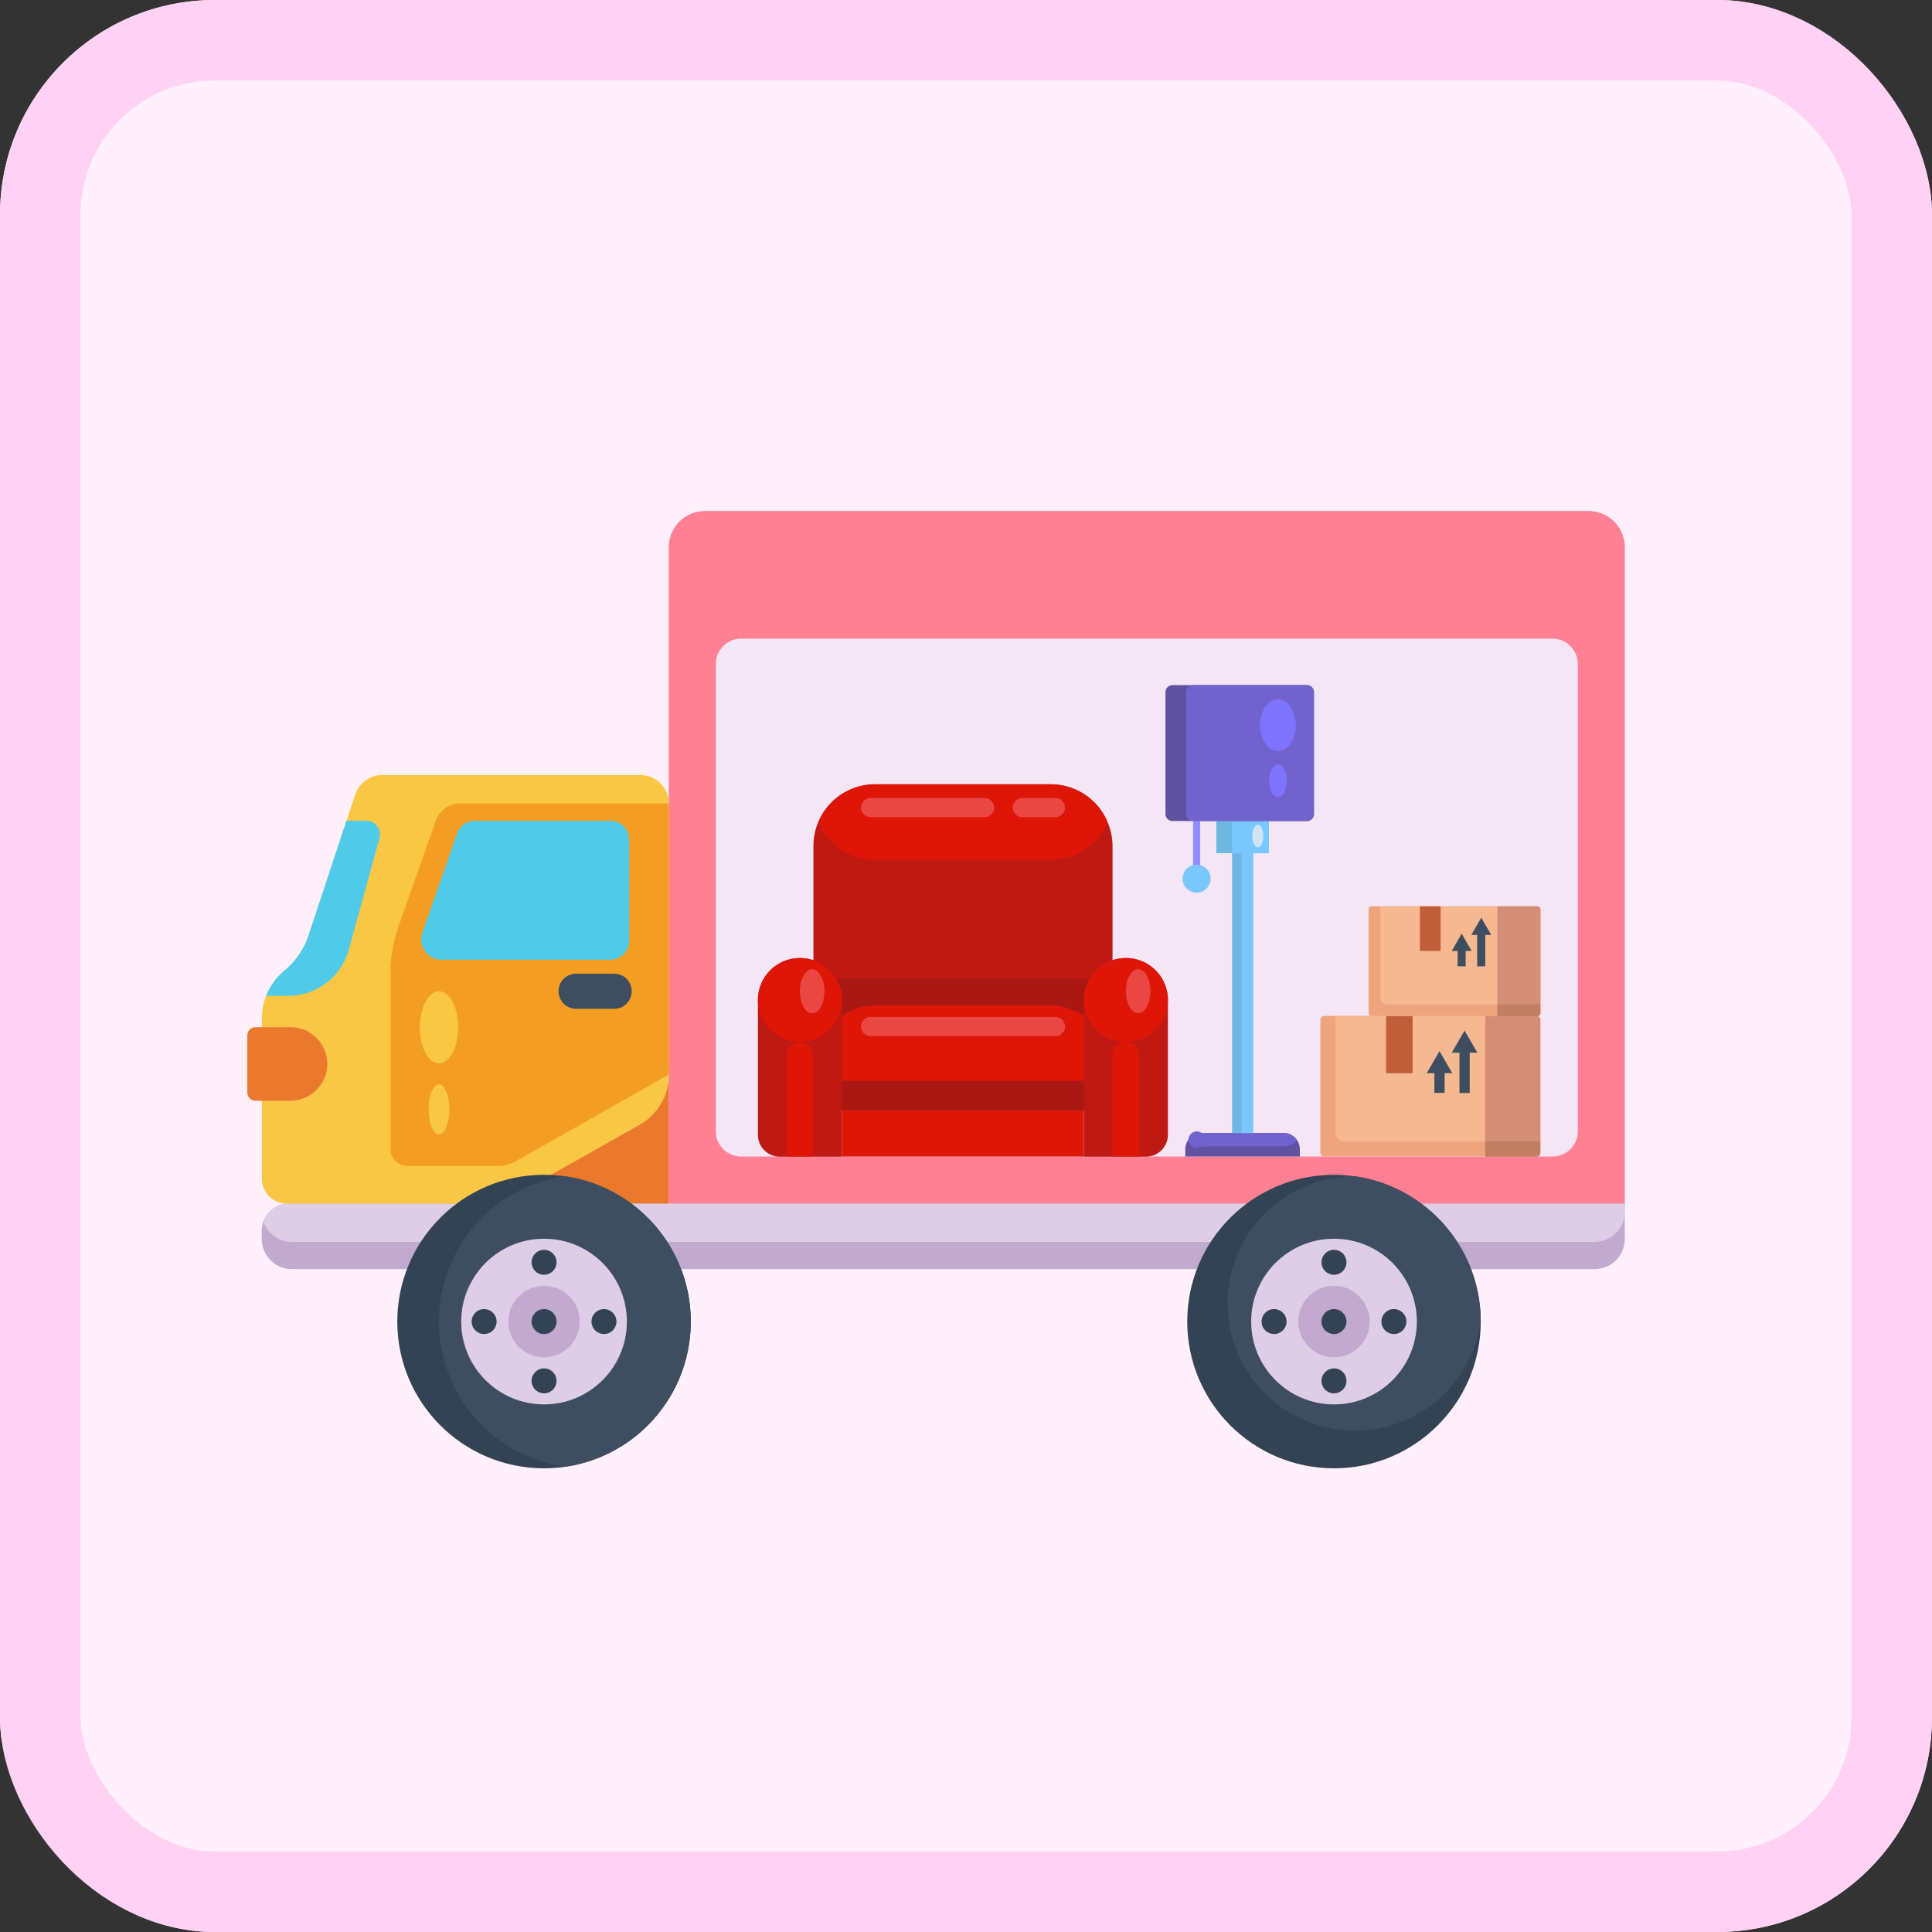 <svg xmlns="http://www.w3.org/2000/svg" width="72" height="72" viewBox="0 0 72 72">
    <rect x="0" y="0" width="72" height="72" fill="#333333" stroke="none"/>
    <g data-name="Group 12524">
        <g data-name="Rectangle 6151" style="fill:#fff0fb;stroke:#ffd1f3;stroke-width:3px">
            <rect width="72" height="72" rx="8" style="stroke:none"/>
            <rect x="1.5" y="1.5" width="69" height="69" rx="6.5" style="fill:none"/>
        </g>
        <g data-name="Group 12442">
            <g data-name="Group 12417">
                <g data-name="Group 12416">
                    <path data-name="Path 18187" d="M98.659 307.515v1.324a1.12 1.12 0 0 1-1.12 1.12H48.983a1.12 1.12 0 0 1-1.12-1.12v-.312a.939.939 0 0 1 .062-.342 1.006 1.006 0 0 1 .946-.669z" transform="translate(-38.108 -262.664)" style="fill:#c2aacf"/>
                    <path data-name="Path 18188" d="M99.082 307.515v.307a1.122 1.122 0 0 1-1.12 1.123H49.407a1.118 1.118 0 0 1-1.058-.761 1.006 1.006 0 0 1 .946-.669z" transform="translate(-38.531 -262.664)" style="fill:#decee5"/>
                </g>
                <path data-name="Path 18189" d="M201.149 105.063h-32.927a1.35 1.35 0 0 0-1.35 1.35v24.457H202.5v-24.457a1.35 1.35 0 0 0-1.351-1.35z" transform="translate(-141.948 -86.018)" style="fill:#ff8093"/>
                <path data-name="Path 18192" d="M211.787 161.656h-30.233a.945.945 0 0 1-.945-.945V143.3a.945.945 0 0 1 .945-.945h30.234a.945.945 0 0 1 .945.945v17.412a.945.945 0 0 1-.946.944z" transform="translate(-153.932 -118.555)" style="fill:#f4e6f4"/>
            </g>
            <g data-name="Group 12423">
                <g data-name="Group 12419">
                    <path data-name="Path 18193" d="M220.3 187.271v6.336h-11.147v-6.336a2.29 2.29 0 0 1 .181-.9 2.3 2.3 0 0 1 2.123-1.407h6.534a2.3 2.3 0 0 1 2.123 1.407 2.289 2.289 0 0 1 .186.9z" transform="translate(-178.839 -155.737)" style="fill:#be1913"/>
                    <path data-name="Path 18194" d="M221.355 186.375a2.3 2.3 0 0 1-2.123 1.407H212.7a2.3 2.3 0 0 1-2.123-1.407 2.3 2.3 0 0 1 2.123-1.407h6.534a2.3 2.3 0 0 1 2.121 1.407z" transform="translate(-180.08 -155.738)" style="fill:#dd1608"/>
                    <path data-name="Path 18195" d="M209.153 241.88H220.3v1.773h-11.147z" transform="translate(-178.839 -205.395)" style="fill:#aa1813"/>
                    <g data-name="Group 12418">
                        <path data-name="Path 18196" d="M227.639 188.975H223.4a.356.356 0 0 0 0 .713h4.244a.356.356 0 0 0 0-.713z" transform="translate(-190.955 -159.234)" style="fill:#ea4744"/>
                        <path data-name="Path 18197" d="M269.035 188.975h-1.229a.356.356 0 1 0 0 .713h1.229a.356.356 0 1 0 0-.713z" transform="translate(-229.705 -159.234)" style="fill:#ea4744"/>
                    </g>
                </g>
                <path data-name="Path 18198" d="M217.491 280.34h9.017v1.714h-9.017z" transform="translate(-186.115 -238.953)" style="fill:#dd1608"/>
                <g data-name="Group 12420">
                    <path data-name="Path 18199" d="M220.625 251.9v.621a1.007 1.007 0 0 1-1.007 1.007H210.6a1.007 1.007 0 0 1-1.007-1.007v-.621a2.287 2.287 0 0 1 2.289-2.289h6.451a2.287 2.287 0 0 1 2.289 2.289z" transform="translate(-179.225 -212.139)" style="fill:#aa1813"/>
                    <path data-name="Path 18200" d="M220.734 251.6a1.006 1.006 0 0 1-.988.813h-9.016a1.006 1.006 0 0 1-.988-.813 2.288 2.288 0 0 1 2.271-1.994h6.451a2.287 2.287 0 0 1 2.27 1.994z" transform="translate(-179.353 -212.138)" style="fill:#dd1608"/>
                    <path data-name="Path 18201" d="M230.285 252.99H223.4a.356.356 0 0 0 0 .713h6.89a.356.356 0 1 0 0-.713z" transform="translate(-190.955 -215.089)" style="fill:#ea4744"/>
                </g>
                <g data-name="Group 12421" transform="translate(40.393 35.701)">
                    <path data-name="Path 18202" d="M291.361 237.3v5.019a.815.815 0 0 1-.815.815h-2.316V237.3a1.506 1.506 0 0 1 .011-.183 1.566 1.566 0 0 1 3.121.183z" transform="translate(-288.23 -235.73)" style="fill:#be1913"/>
                    <path data-name="Path 18203" d="M291.424 237.113a1.566 1.566 0 1 1-1.555-1.383 1.566 1.566 0 0 1 1.555 1.383z" transform="translate(-288.303 -235.73)" style="fill:#dd1608"/>
                    <path data-name="Path 18204" d="M297.573 261.121v3.725h-1.006v-3.725a.478.478 0 0 1 0-.059.5.5 0 0 1 1 0 .476.476 0 0 1 0 .059z" transform="translate(-295.504 -257.446)" style="fill:#dd1608"/>
                    <ellipse data-name="Ellipse 518" cx=".456" cy=".82" rx=".456" ry=".82" transform="translate(1.566 .42)" style="fill:#ea4744"/>
                </g>
                <g data-name="Group 12422" transform="translate(28.245 35.701)">
                    <path data-name="Path 18205" d="M196.055 237.3v5.835h-2.316a.815.815 0 0 1-.815-.815v-5.02a1.525 1.525 0 0 1 .011-.183 1.566 1.566 0 0 1 3.11 0 1.544 1.544 0 0 1 .01.183z" transform="translate(-192.924 -235.73)" style="fill:#be1913"/>
                    <path data-name="Path 18206" d="M196.118 237.113a1.566 1.566 0 1 1-1.555-1.383 1.566 1.566 0 0 1 1.555 1.383z" transform="translate(-192.997 -235.73)" style="fill:#dd1608"/>
                    <path data-name="Path 18207" d="M202.268 261.121v3.725h-1.006v-3.725a.5.5 0 0 1 1-.059.492.492 0 0 1 .006.059z" transform="translate(-200.199 -257.446)" style="fill:#dd1608"/>
                    <ellipse data-name="Ellipse 519" cx=".456" cy=".82" rx=".456" ry=".82" transform="translate(1.566 .42)" style="fill:#ea4744"/>
                </g>
            </g>
            <g data-name="Group 12429">
                <g data-name="Group 12424">
                    <path data-name="Path 18208" d="M322.142 287.514v.271h-4.27v-.271a.607.607 0 0 1 .606-.606h3.058a.607.607 0 0 1 .606.606z" transform="translate(-273.7 -244.684)" style="fill:#6052a3"/>
                    <path data-name="Path 18209" d="M322.828 287.157a.6.6 0 0 1-.489.248h-3.058a.307.307 0 1 1 0-.5h3.058a.6.6 0 0 1 .489.252z" transform="translate(-274.503 -244.684)" style="fill:#7063ce"/>
                </g>
                <g data-name="Group 12425" transform="translate(45.328 30.597)">
                    <path data-name="Path 18210" d="M326.941 195.693h1.959v1.2h-1.958z" transform="translate(-326.941 -195.693)" style="fill:#6db7e2"/>
                    <path data-name="Path 18211" d="M331.548 205.111h.784v10.427h-.784z" transform="translate(-330.961 -203.91)" style="fill:#6db7e2"/>
                    <path data-name="Path 18212" d="M331.548 195.693h1.371v1.2h-1.371z" transform="translate(-330.961 -195.693)" style="fill:#79c7fd"/>
                    <path data-name="Path 18213" d="M334.285 205.111h.435v10.427h-.435z" transform="translate(-333.349 -203.91)" style="fill:#79c7fd"/>
                    <ellipse data-name="Ellipse 520" cx=".208" cy=".422" rx=".208" ry=".422" transform="translate(1.341 .137)" style="fill:#cde6f6"/>
                </g>
                <g data-name="Group 12426" transform="translate(44.072 30.597)">
                    <path data-name="Path 18214" d="M320.142 195.693h.266v2.148h-.266z" transform="translate(-319.753 -195.693)" style="fill:#908dff"/>
                    <circle data-name="Ellipse 521" cx=".522" cy=".522" r=".522" transform="translate(0 1.626)" style="fill:#79c7fd"/>
                </g>
                <g data-name="Group 12428">
                    <path data-name="Path 18215" d="M317.609 156.223v4.542a.261.261 0 0 1-.261.261h-5.012a.261.261 0 0 1-.261-.261v-4.542a.261.261 0 0 1 .261-.261h5.012a.261.261 0 0 1 .261.261z" transform="translate(-268.642 -130.429)" style="fill:#6052a3"/>
                    <path data-name="Path 18216" d="M322.859 156.223v4.542a.261.261 0 0 1-.261.261h-4.244a.261.261 0 0 1-.261-.261v-4.542a.262.262 0 0 1 .261-.261h4.246a.261.261 0 0 1 .259.261z" transform="translate(-273.892 -130.429)" style="fill:#7063ce"/>
                    <g data-name="Group 12427" transform="translate(46.958 26.055)">
                        <ellipse data-name="Ellipse 522" cx=".667" cy=".967" rx=".667" ry=".967" style="fill:#7d73ff"/>
                        <ellipse data-name="Ellipse 523" cx=".331" cy=".607" rx=".331" ry=".607" transform="translate(.335 2.437)" style="fill:#7d73ff"/>
                    </g>
                </g>
            </g>
            <g data-name="Group 12432">
                <g data-name="Group 12430">
                    <path data-name="Path 18217" d="M365.546 252.846v4.954a.139.139 0 0 1-.139.139h-7.92a.139.139 0 0 1-.139-.139v-4.958a.139.139 0 0 1 .139-.139h7.92a.139.139 0 0 1 .139.143z" transform="translate(-308.143 -214.842)" style="fill:#eea47d"/>
                    <path data-name="Path 18218" d="M369.364 252.845v4.539h-7.3a.336.336 0 0 1-.336-.336v-4.343h7.5a.139.139 0 0 1 .136.14z" transform="translate(-311.961 -214.841)" style="fill:#f5b890"/>
                    <path data-name="Path 18219" d="M407.481 252.706h-1.913v5.237h1.913a.139.139 0 0 0 .139-.139v-4.958a.139.139 0 0 0-.139-.14z" transform="translate(-350.217 -214.841)" style="fill:#d48d77"/>
                    <path data-name="Path 18220" d="M407.481 289.969h-1.913v-.558h2.052v.418a.139.139 0 0 1-.139.14z" transform="translate(-350.217 -246.867)" style="fill:#c17e62"/>
                </g>
                <g data-name="Group 12431">
                    <path data-name="Path 18221" d="M388.744 263.777v.733h.382v-.733h.285l-.476-.825-.477.825z" transform="translate(-335.289 -223.781)" style="fill:#3e4e60"/>
                    <path data-name="Path 18222" d="M396.079 257.78v1.5h.382v-1.5h.285l-.477-.825-.477.825z" transform="translate(-341.689 -218.548)" style="fill:#3e4e60"/>
                </g>
                <path data-name="Path 18223" d="M376.584 252.706h.988v2.131h-.988z" transform="translate(-324.928 -214.841)" style="fill:#bf5e39"/>
            </g>
            <g data-name="Group 12435">
                <g data-name="Group 12433">
                    <path data-name="Path 18224" d="M377.843 220.736v3.871a.109.109 0 0 1-.109.109h-6.184a.109.109 0 0 1-.109-.109v-3.871a.109.109 0 0 1 .109-.109h6.185a.109.109 0 0 1 .108.109z" transform="translate(-320.44 -186.851)" style="fill:#eea47d"/>
                    <path data-name="Path 18225" d="M380.826 220.736v3.545h-5.7a.262.262 0 0 1-.262-.262v-3.391h5.858a.109.109 0 0 1 .104.108z" transform="translate(-323.422 -186.851)" style="fill:#f5b890"/>
                    <path data-name="Path 18226" d="M410.59 220.628h-1.49v4.089h1.494a.109.109 0 0 0 .109-.109v-3.871a.109.109 0 0 0-.113-.109z" transform="translate(-353.295 -186.852)" style="fill:#d48d77"/>
                    <path data-name="Path 18227" d="M410.59 249.726h-1.49v-.436h1.6v.327a.109.109 0 0 1-.11.109z" transform="translate(-353.295 -211.86)" style="fill:#c17e62"/>
                </g>
                <g data-name="Group 12434">
                    <path data-name="Path 18228" d="M395.959 229.272v.572h.3v-.572h.223l-.372-.644-.372.644z" transform="translate(-341.638 -193.832)" style="fill:#3e4e60"/>
                    <path data-name="Path 18229" d="M401.687 224.589v1.169h.3v-1.169h.223l-.372-.644-.372.644z" transform="translate(-346.636 -189.746)" style="fill:#3e4e60"/>
                </g>
                <path data-name="Path 18230" d="M386.463 220.628h.771v1.664h-.771z" transform="translate(-333.547 -186.852)" style="fill:#bf5e39"/>
            </g>
            <g data-name="Group 12437">
                <path data-name="Path 18231" d="M102.285 266.734h8.233v5.2h-8.233z" transform="translate(-85.593 -227.081)" style="fill:#ea792e"/>
                <path data-name="Path 18232" d="M48.791 198.2h7.377a2.154 2.154 0 0 0 1.058-.278l4.708-2.654a2.155 2.155 0 0 0 1.1-1.877v-10.1a1.062 1.062 0 0 0-1.062-1.062h-9.62a1.062 1.062 0 0 0-1.009.729l-1.731 5.237a2.886 2.886 0 0 1-.9 1.319 2.337 2.337 0 0 0-.848 1.8v5.955a.931.931 0 0 0 .927.931z" transform="translate(-38.106 -153.344)" style="fill:#f9c744"/>
                <path data-name="Path 18233" d="M95.856 190.558h-7.784a.958.958 0 0 0-.9.64l-1.39 3.948a5.249 5.249 0 0 0-.3 1.743v6.544a.633.633 0 0 0 .633.633h3.375a1.337 1.337 0 0 0 .659-.174l5.708-3.232v-10.1z" transform="translate(-70.931 -160.615)" style="fill:#f39e22"/>
                <path data-name="Path 18234" d="m94.518 199.793 1.3-3.71a.7.7 0 0 1 .656-.464h5.056a.7.7 0 0 1 .695.695v3.786a.7.7 0 0 1-.695.695h-6.303a.752.752 0 0 1-.709-1.002z" transform="translate(-78.778 -165.03)" style="fill:#4fcae8"/>
                <path data-name="Path 18235" d="M136.71 240.33h-1.418a.654.654 0 0 0 0 1.309h1.418a.654.654 0 1 0 0-1.309z" transform="translate(-113.822 -204.043)" style="fill:#3e4e60"/>
                <path data-name="Path 18236" d="M49.159 202.141h.82a2.344 2.344 0 0 0 2.26-1.723l1.142-4.157a.509.509 0 0 0-.491-.644h-.74l-1.407 4.259a2.886 2.886 0 0 1-.9 1.319 2.336 2.336 0 0 0-.684.946z" transform="translate(-39.239 -165.029)" style="fill:#4fcae8"/>
                <path data-name="Path 18237" d="M45.285 258.734h-1.342a.307.307 0 0 1-.307-.307V256.3a.307.307 0 0 1 .307-.307h1.342a1.369 1.369 0 0 1 0 2.737z" transform="translate(-34.42 -217.712)" style="fill:#ea792e"/>
                <g data-name="Group 12436" transform="translate(15.645 36.942)">
                    <ellipse data-name="Ellipse 524" cx=".715" cy="1.343" rx=".715" ry="1.343" style="fill:#f9c744"/>
                    <ellipse data-name="Ellipse 525" cx=".385" cy=".934" rx=".385" ry=".934" transform="translate(.33 3.467)" style="fill:#f9c744"/>
                </g>
            </g>
            <g data-name="Group 12439" transform="translate(14.806 43.782)">
                <circle data-name="Ellipse 526" cx="5.469" cy="5.469" r="5.469" style="fill:#334353"/>
                <path data-name="Path 18238" d="M109.063 304.971a5.47 5.47 0 0 1-4.691 5.413 5.468 5.468 0 0 1 0-10.826 5.472 5.472 0 0 1 4.691 5.413z" transform="translate(-98.125 -299.503)" style="fill:#3e4e60"/>
                <circle data-name="Ellipse 527" cx="3.087" cy="3.087" r="3.087" transform="translate(2.382 2.382)" style="fill:#decee5"/>
                <circle data-name="Ellipse 528" cx="1.332" cy="1.332" r="1.332" transform="translate(4.137 4.137)" style="fill:#c2aacf"/>
                <g data-name="Group 12438" transform="translate(2.771 2.795)">
                    <circle data-name="Ellipse 529" cx=".465" cy=".465" r=".465" transform="translate(2.233 2.209)" style="fill:#334353"/>
                    <circle data-name="Ellipse 530" cx=".465" cy=".465" r=".465" transform="translate(0 2.209)" style="fill:#334353"/>
                    <circle data-name="Ellipse 531" cx=".465" cy=".465" r=".465" transform="translate(2.233)" style="fill:#334353"/>
                    <circle data-name="Ellipse 532" cx=".465" cy=".465" r=".465" transform="translate(2.233 4.419)" style="fill:#334353"/>
                    <circle data-name="Ellipse 533" cx=".465" cy=".465" r=".465" transform="translate(4.466 2.209)" style="fill:#334353"/>
                </g>
            </g>
            <g data-name="Group 12441" transform="translate(44.245 43.782)">
                <circle data-name="Ellipse 534" cx="5.469" cy="5.469" r="5.469" style="fill:#334353"/>
                <path data-name="Path 18239" d="M340.019 304.971a4.74 4.74 0 1 1-4.691-5.413 5.47 5.47 0 0 1 4.691 5.413z" transform="translate(-329.081 -299.503)" style="fill:#3e4e60"/>
                <circle data-name="Ellipse 535" cx="3.087" cy="3.087" r="3.087" transform="translate(2.382 2.382)" style="fill:#decee5"/>
                <circle data-name="Ellipse 536" cx="1.332" cy="1.332" r="1.332" transform="translate(4.137 4.137)" style="fill:#c2aacf"/>
                <g data-name="Group 12440" transform="translate(2.771 2.795)">
                    <circle data-name="Ellipse 537" cx=".465" cy=".465" r=".465" transform="translate(2.233 2.209)" style="fill:#334353"/>
                    <circle data-name="Ellipse 538" cx=".465" cy=".465" r=".465" transform="translate(0 2.209)" style="fill:#334353"/>
                    <circle data-name="Ellipse 539" cx=".465" cy=".465" r=".465" transform="translate(2.233)" style="fill:#334353"/>
                    <circle data-name="Ellipse 540" cx=".465" cy=".465" r=".465" transform="translate(2.233 4.419)" style="fill:#334353"/>
                    <circle data-name="Ellipse 541" cx=".465" cy=".465" r=".465" transform="translate(4.466 2.209)" style="fill:#334353"/>
                </g>
            </g>
        </g>
    </g>
</svg>
